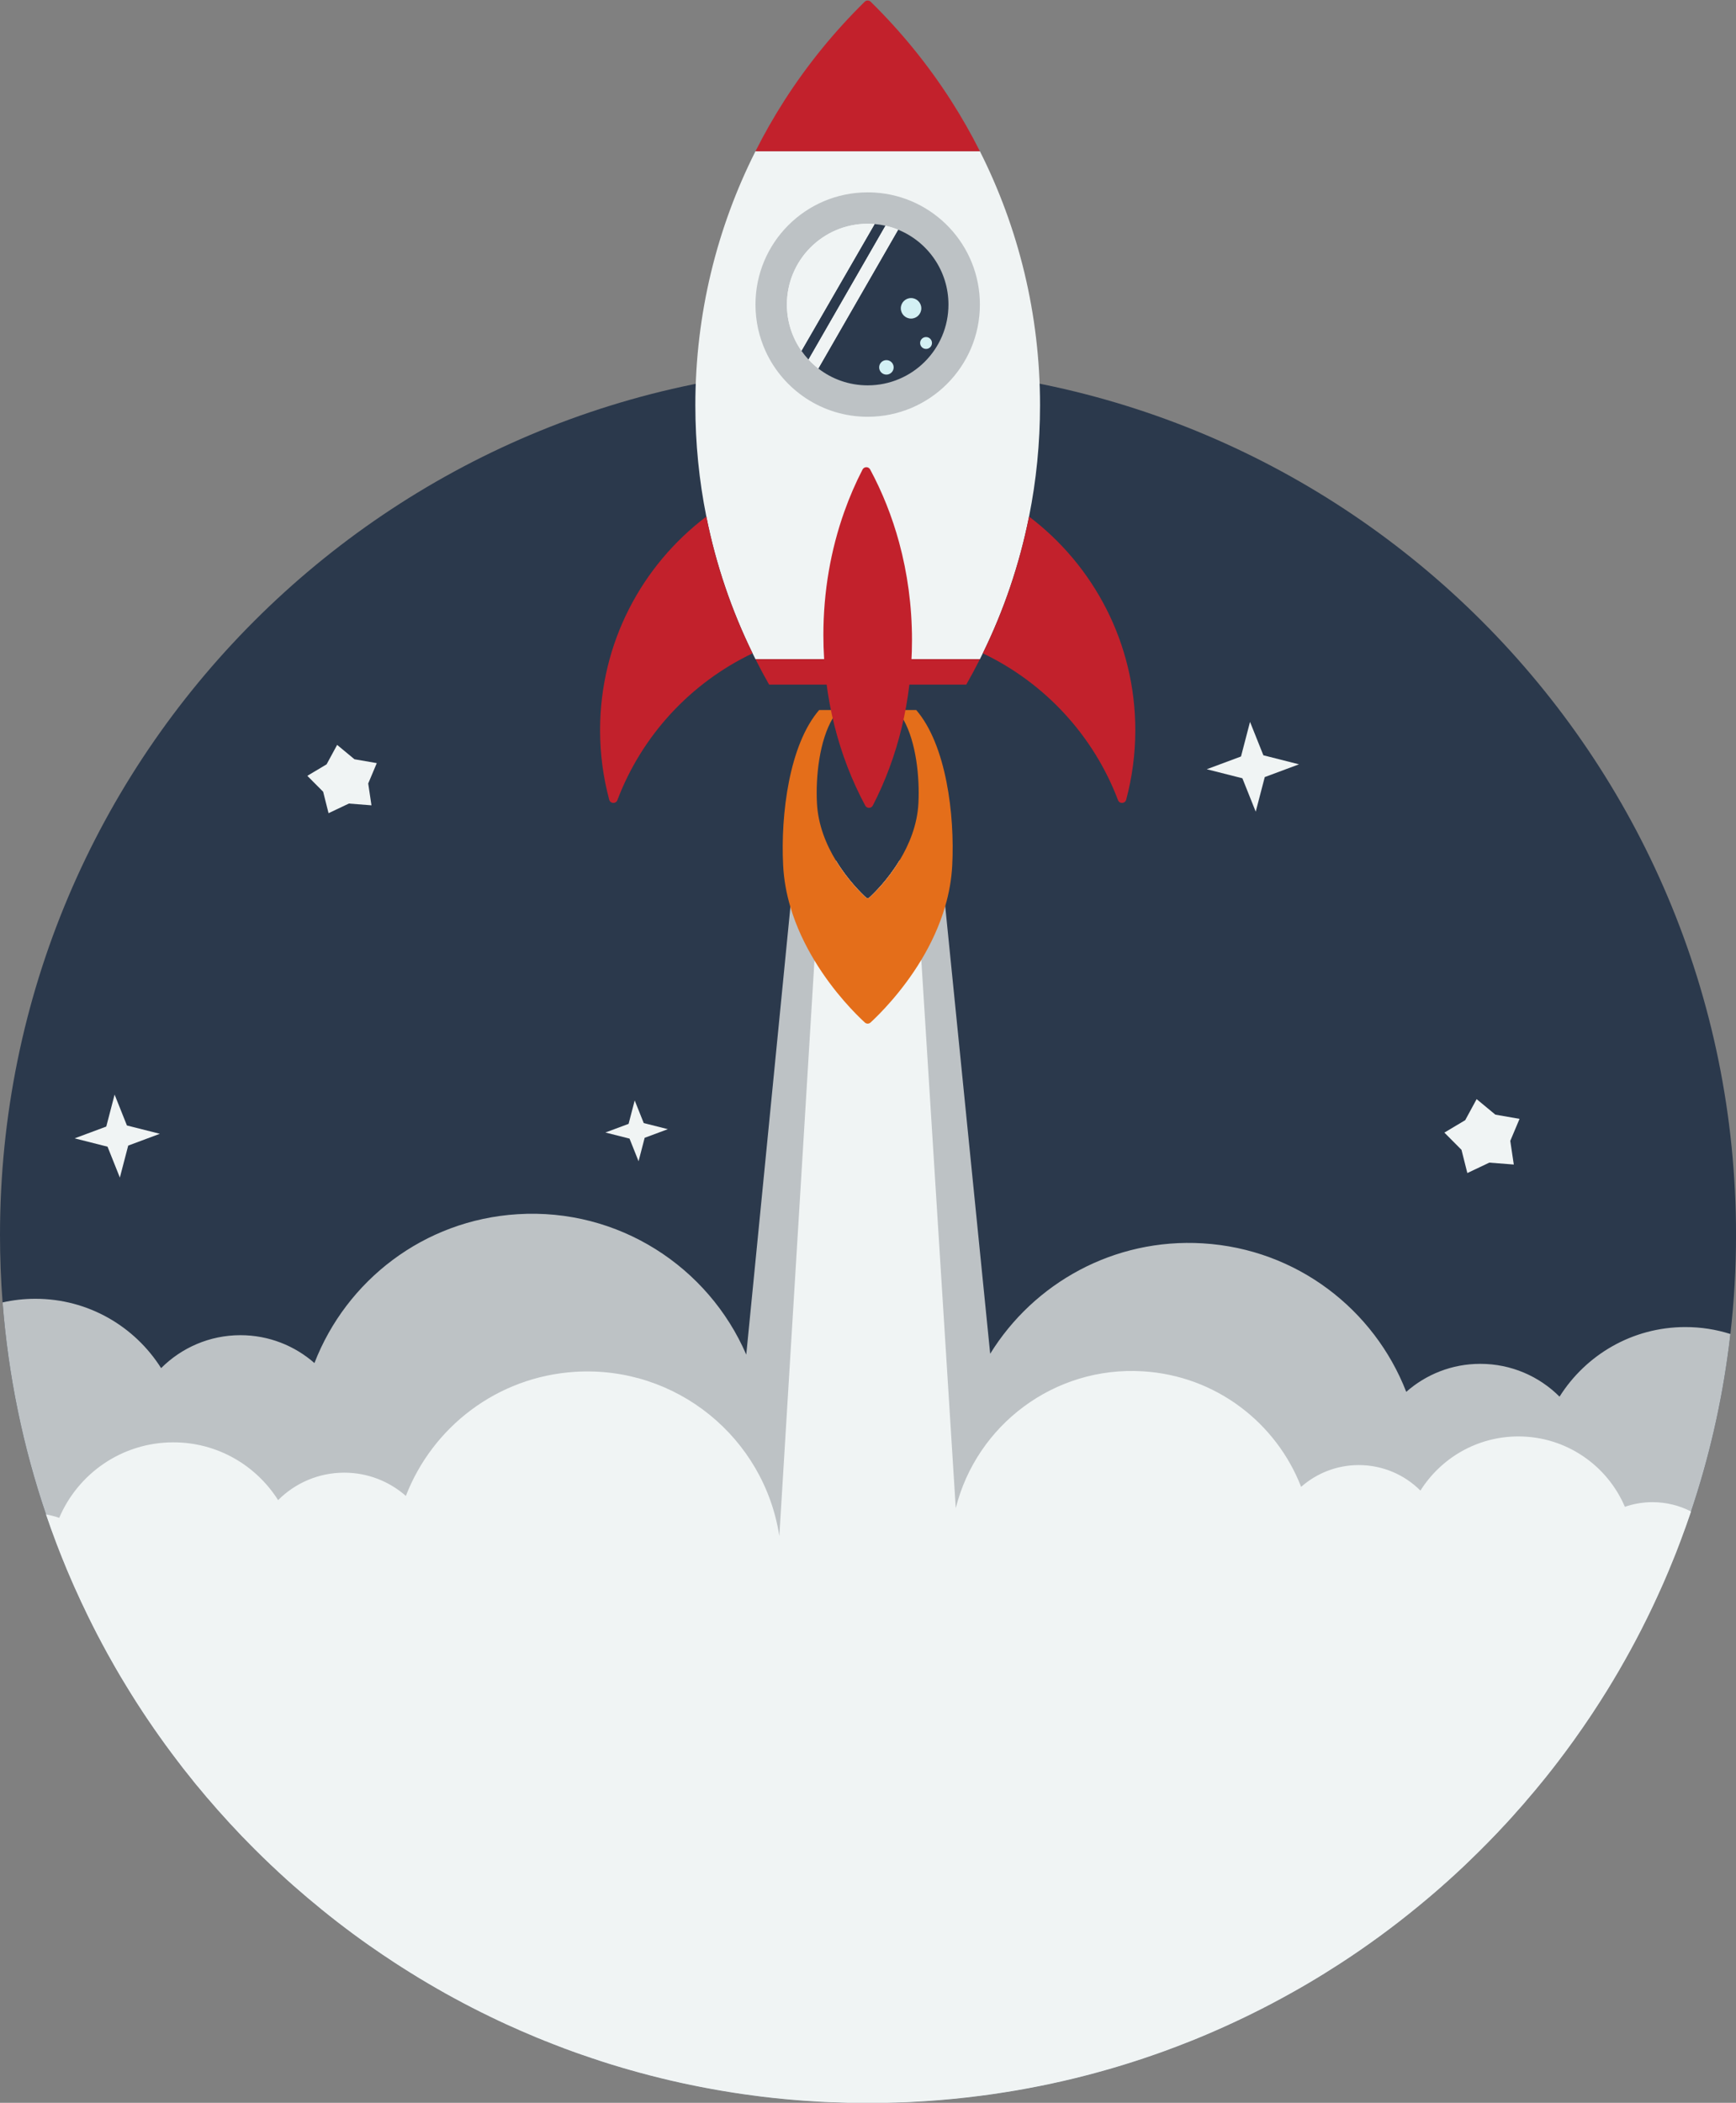 <?xml version="1.0" encoding="UTF-8"?><svg xmlns="http://www.w3.org/2000/svg" xmlns:xlink="http://www.w3.org/1999/xlink" height="788.3" preserveAspectRatio="xMidYMid meet" version="1.0" viewBox="0.0 -0.2 650.9 788.3" width="650.9" zoomAndPan="magnify"><rect x="0.0" y="-0.2" width="650.9" height="788.3" fill="#808080" stroke="none"/><defs><clipPath id="a"><path d="M 0 137 L 650.91 137 L 650.91 788.191 L 0 788.191 Z M 0 137"/></clipPath><clipPath id="b"><path d="M 0 322 L 649 322 L 649 788.191 L 0 788.191 Z M 0 322"/></clipPath><clipPath id="c"><path d="M 17 322 L 635 322 L 635 788.191 L 17 788.191 Z M 17 322"/></clipPath></defs><g><g clip-path="url(#a)" id="change1_3"><path d="M 650.91 462.734 C 650.91 475.305 650.199 487.695 648.801 499.891 C 648.621 501.535 648.414 503.164 648.203 504.801 C 645.473 526.059 640.684 546.656 634.039 566.426 C 595.059 682.52 492.379 769.391 367.52 785.484 C 353.742 787.27 339.711 788.188 325.457 788.188 C 182.383 788.188 60.863 695.852 17.246 567.523 C 8.66 542.277 3.094 515.648 0.969 488.047 C 0.324 479.695 0 471.254 0 462.734 C 0 282.992 145.715 137.277 325.457 137.277 C 505.195 137.277 650.91 282.992 650.91 462.734" fill="#2b394c"/></g><g id="change2_1"><path d="M 115.23 290.641 L 121.16 296.602 L 123.188 304.645 L 130.809 301.039 L 139.277 301.699 L 138.059 293.512 L 141.27 285.879 L 132.898 284.426 L 126.406 279.043 L 122.453 286.332 L 115.23 290.641" fill="#f0f4f4"/></g><g id="change2_2"><path d="M 237.977 412.332 L 235.684 421.113 L 226.992 424.352 L 236.035 426.641 L 239.422 435.121 L 241.711 426.34 L 250.406 423.105 L 241.363 420.812 L 237.977 412.332" fill="#f0f4f4"/></g><g id="change2_3"><path d="M 42.969 410.141 L 39.844 422.125 L 27.977 426.543 L 40.32 429.668 L 44.941 441.242 L 48.07 429.258 L 59.93 424.84 L 47.59 421.715 L 42.969 410.141" fill="#f0f4f4"/></g><g id="change2_4"><path d="M 541.559 424.391 L 547.973 430.844 L 550.168 439.547 L 558.414 435.645 L 567.586 436.359 L 566.266 427.496 L 569.742 419.238 L 560.676 417.66 L 553.652 411.84 L 549.371 419.727 L 541.559 424.391" fill="#f0f4f4"/></g><g id="change2_5"><path d="M 468.688 270.414 L 465.305 283.391 L 452.465 288.172 L 465.82 291.555 L 470.824 304.082 L 474.211 291.109 L 487.047 286.328 L 473.691 282.941 L 468.688 270.414" fill="#f0f4f4"/></g><g clip-path="url(#b)" id="change3_1"><path d="M 648.801 499.891 C 648.621 501.535 648.414 503.168 648.203 504.797 C 645.473 526.059 640.684 546.656 634.043 566.426 C 633.898 566.824 633.77 567.238 633.629 567.641 C 633.148 569.055 632.668 570.449 632.164 571.852 C 631.531 573.648 630.871 575.438 630.195 577.223 C 629.641 578.711 629.07 580.188 628.5 581.664 C 628.281 582.219 628.059 582.789 627.828 583.348 C 627.398 584.406 626.973 585.469 626.531 586.52 C 626.223 587.32 625.887 588.109 625.547 588.914 C 624.914 590.414 624.281 591.891 623.633 593.379 C 622.973 594.867 622.312 596.355 621.625 597.832 C 621.508 598.105 621.379 598.391 621.25 598.66 C 620.641 599.996 620.02 601.328 619.387 602.648 C 614.297 613.332 608.641 623.676 602.465 633.672 C 601.57 635.121 600.664 636.559 599.746 637.98 C 598.902 639.289 598.062 640.598 597.195 641.902 C 597.184 641.941 597.156 641.969 597.129 642.008 C 596.73 642.617 596.316 643.238 595.898 643.848 C 595.109 645.023 594.32 646.203 593.504 647.367 C 592.379 649.012 591.227 650.645 590.062 652.262 C 589.062 653.66 588.055 655.047 587.02 656.43 C 586.969 656.508 586.902 656.598 586.836 656.676 C 585.969 657.844 585.102 659.008 584.211 660.16 C 582.734 662.102 581.219 664.031 579.691 665.945 C 578.848 667.008 577.996 668.059 577.113 669.105 C 576.598 669.754 576.066 670.398 575.523 671.035 C 572.66 674.48 569.723 677.855 566.719 681.172 C 566.047 681.91 565.371 682.648 564.688 683.387 C 560.191 688.266 555.531 693.02 550.73 697.613 C 550.094 698.223 549.473 698.816 548.84 699.426 C 544.953 703.09 540.992 706.664 536.926 710.133 C 536.098 710.848 535.285 711.547 534.441 712.23 C 534.223 712.426 533.988 712.617 533.754 712.801 C 532.965 713.461 532.164 714.121 531.375 714.77 C 522.336 722.176 512.887 729.102 503.059 735.508 C 502.449 735.91 501.828 736.312 501.207 736.699 C 499.613 737.723 498.008 738.746 496.391 739.742 C 495.445 740.324 494.516 740.895 493.57 741.465 C 492.625 742.035 491.68 742.605 490.734 743.16 C 489.789 743.719 488.832 744.273 487.871 744.832 C 486.926 745.375 485.969 745.934 485 746.461 C 479.832 749.375 474.574 752.16 469.23 754.785 C 468.387 755.215 467.531 755.629 466.68 756.027 C 461.926 758.32 457.125 760.496 452.242 762.566 C 451.219 763.008 450.184 763.438 449.16 763.852 C 448.281 764.211 447.387 764.574 446.508 764.926 C 443.27 766.23 439.996 767.477 436.695 768.68 C 435.902 768.977 435.113 769.25 434.324 769.531 C 433.703 769.754 433.07 769.973 432.434 770.191 C 427.93 771.762 423.359 773.234 418.762 774.609 C 417.844 774.895 416.926 775.164 415.992 775.426 C 404.613 778.715 392.984 781.395 381.129 783.438 C 380 783.633 378.875 783.812 377.746 783.996 C 376.609 784.188 375.48 784.355 374.344 784.523 C 373.5 784.656 372.66 784.785 371.805 784.902 C 370.383 785.109 368.957 785.305 367.52 785.484 C 353.742 787.27 339.711 788.188 325.457 788.188 C 324.121 788.188 322.789 788.176 321.453 788.164 C 320.418 788.148 319.371 788.137 318.336 788.113 C 317.414 788.098 316.496 788.074 315.59 788.035 C 313.543 787.98 311.512 787.902 309.492 787.801 C 308.676 787.762 307.848 787.723 307.031 787.672 C 306.047 787.621 305.066 787.566 304.094 787.488 C 303.254 787.438 302.422 787.387 301.594 787.32 C 300.699 787.258 299.797 787.191 298.891 787.113 C 298.074 787.051 297.258 786.984 296.441 786.906 C 295.754 786.855 295.082 786.793 294.395 786.727 C 292.867 786.586 291.328 786.43 289.801 786.262 C 288.52 786.117 287.223 785.977 285.941 785.82 C 285.902 785.809 285.863 785.809 285.824 785.809 C 284.57 785.652 283.312 785.484 282.059 785.316 C 280.855 785.16 279.648 784.992 278.461 784.824 C 277.578 784.695 276.684 784.562 275.793 784.422 C 274.938 784.293 274.098 784.164 273.242 784.02 C 272.336 783.879 271.414 783.723 270.508 783.566 C 269.242 783.348 267.961 783.129 266.691 782.895 C 256.422 781.031 246.324 778.676 236.406 775.852 C 235.449 775.578 234.492 775.309 233.531 775.023 C 232.07 774.598 230.594 774.156 229.133 773.703 C 227.992 773.34 226.879 772.988 225.754 772.629 C 224.535 772.238 223.332 771.852 222.141 771.438 C 220.77 770.996 219.41 770.531 218.051 770.039 C 217.297 769.777 216.547 769.52 215.797 769.25 C 213.141 768.305 210.488 767.32 207.859 766.281 C 206.684 765.828 205.504 765.379 204.34 764.898 C 203.172 764.434 202.008 763.953 200.844 763.477 C 197.164 761.945 193.516 760.355 189.891 758.695 C 188.945 758.258 187.988 757.816 187.043 757.375 C 185.914 756.832 184.777 756.301 183.648 755.746 C 179.145 753.559 174.691 751.277 170.289 748.883 C 169.188 748.289 168.102 747.691 167.012 747.086 C 165.926 746.461 164.84 745.855 163.75 745.23 C 159.324 742.695 154.961 740.055 150.676 737.309 C 149.859 736.805 149.055 736.273 148.254 735.754 C 144.977 733.633 141.742 731.43 138.543 729.191 C 137.52 728.48 136.512 727.754 135.516 727.043 C 131.473 724.129 127.512 721.141 123.602 718.043 C 122.633 717.281 121.66 716.504 120.703 715.715 C 117.012 712.723 113.375 709.641 109.812 706.496 C 109.039 705.809 108.262 705.109 107.496 704.426 C 103.508 700.824 99.613 697.121 95.805 693.344 C 94.926 692.477 94.059 691.594 93.191 690.699 C 92.324 689.82 91.469 688.938 90.602 688.047 C 84.566 681.742 78.77 675.203 73.227 668.434 C 71.934 666.828 70.625 665.207 69.344 663.562 C 69.109 663.266 68.863 662.953 68.617 662.645 C 67.879 661.699 67.141 660.742 66.418 659.77 C 60.383 651.859 54.715 643.664 49.418 635.211 C 48.77 634.16 48.109 633.113 47.477 632.062 C 46.012 629.672 44.574 627.262 43.176 624.828 C 42.141 623.027 41.117 621.203 40.109 619.379 C 40.059 619.285 40.004 619.195 39.965 619.105 C 39.359 618.004 38.762 616.902 38.18 615.805 C 37 613.602 35.848 611.391 34.723 609.148 C 34.336 608.387 33.961 607.621 33.582 606.855 C 33.352 606.391 33.117 605.926 32.887 605.445 C 31.176 601.938 29.52 598.402 27.926 594.816 C 27.523 593.91 27.121 593.02 26.734 592.098 C 25.609 589.523 24.52 586.918 23.473 584.305 C 23.109 583.41 22.762 582.52 22.41 581.625 C 22.023 580.641 21.633 579.656 21.258 578.672 C 19.859 574.996 18.516 571.266 17.246 567.523 C 8.66 542.277 3.094 515.648 0.969 488.047 C 4.906 487.164 9.012 486.688 13.23 486.688 C 33.105 486.672 50.531 497.055 60.41 512.684 C 68.023 505.07 78.523 500.344 90.137 500.332 C 100.766 500.332 110.477 504.281 117.895 510.777 C 129.828 479.902 158.844 457.168 194.059 454.98 C 231.902 452.621 265.602 474.711 279.805 507.621 L 296.352 339.816 L 298.074 322.379 L 307.668 322.363 L 313.391 322.363 C 317.777 329.613 322.906 334.625 324.68 336.258 C 325.055 336.594 325.609 336.594 325.984 336.258 C 327.773 334.625 332.898 329.602 337.289 322.34 L 343.09 322.34 L 352.684 322.324 L 354.402 339.508 L 371.262 507.297 C 387.641 480.781 417.699 463.887 451 465.906 C 486.215 468.027 515.27 490.711 527.258 521.578 C 534.66 515.051 544.359 511.078 555.004 511.078 C 566.613 511.062 577.129 515.766 584.738 523.379 C 594.594 507.723 612.008 497.301 631.879 497.289 C 637.781 497.277 643.465 498.195 648.801 499.891" fill="#bdc2c5"/></g><g clip-path="url(#c)" id="change2_9"><path d="M 634.043 566.426 C 633.898 566.824 633.77 567.238 633.629 567.641 C 633.148 569.055 632.668 570.449 632.164 571.852 C 631.531 573.648 630.871 575.438 630.195 577.223 C 629.641 578.711 629.07 580.188 628.5 581.664 C 628.281 582.219 628.059 582.789 627.828 583.348 C 627.398 584.406 626.973 585.469 626.531 586.52 C 626.223 587.32 625.887 588.109 625.547 588.914 C 624.914 590.414 624.281 591.891 623.633 593.379 C 622.973 594.867 622.312 596.355 621.625 597.832 C 621.508 598.105 621.379 598.391 621.25 598.66 C 620.641 599.996 620.02 601.328 619.387 602.648 C 614.297 613.332 608.641 623.676 602.465 633.672 C 601.57 635.121 600.664 636.559 599.746 637.98 C 598.902 639.289 598.062 640.598 597.195 641.902 C 597.184 641.941 597.156 641.969 597.129 642.008 C 596.73 642.617 596.316 643.238 595.898 643.848 C 595.109 645.023 594.32 646.203 593.504 647.367 C 592.379 649.012 591.227 650.645 590.062 652.262 C 589.062 653.66 588.055 655.047 587.02 656.43 C 586.969 656.508 586.902 656.598 586.836 656.676 C 585.969 657.844 585.102 659.008 584.211 660.16 C 582.734 662.102 581.219 664.031 579.691 665.945 C 578.848 667.008 577.996 668.059 577.113 669.105 C 576.598 669.754 576.066 670.398 575.523 671.035 C 572.66 674.48 569.723 677.855 566.719 681.172 C 566.047 681.91 565.371 682.648 564.688 683.387 C 560.191 688.266 555.531 693.02 550.73 697.613 C 550.094 698.223 549.473 698.816 548.84 699.426 C 544.953 703.09 540.992 706.664 536.926 710.133 C 536.098 710.848 535.285 711.547 534.441 712.23 C 534.223 712.426 533.988 712.617 533.754 712.801 C 532.98 713.461 532.176 714.121 531.375 714.77 C 522.336 722.176 512.887 729.102 503.059 735.508 C 502.449 735.91 501.828 736.312 501.207 736.699 C 499.613 737.723 498.008 738.746 496.391 739.742 C 495.445 740.324 494.516 740.895 493.57 741.465 C 492.625 742.035 491.68 742.605 490.734 743.16 C 489.789 743.719 488.832 744.273 487.871 744.832 C 486.926 745.375 485.969 745.934 485 746.461 C 479.832 749.375 474.574 752.16 469.23 754.785 C 468.387 755.215 467.531 755.629 466.68 756.027 C 461.926 758.32 457.125 760.496 452.242 762.566 C 451.219 763.008 450.184 763.438 449.16 763.852 C 448.281 764.211 447.387 764.574 446.508 764.926 C 443.27 766.23 439.996 767.477 436.695 768.68 C 435.902 768.977 435.113 769.25 434.324 769.531 C 433.703 769.754 433.07 769.973 432.434 770.191 C 427.93 771.762 423.359 773.234 418.762 774.609 C 417.844 774.895 416.926 775.164 415.992 775.426 C 404.613 778.715 392.984 781.395 381.129 783.438 C 380 783.633 378.875 783.812 377.746 783.996 C 376.609 784.188 375.48 784.355 374.344 784.523 C 373.5 784.656 372.66 784.785 371.805 784.902 C 370.383 785.109 368.957 785.305 367.52 785.484 C 353.742 787.27 339.711 788.188 325.457 788.188 C 324.121 788.188 322.789 788.176 321.453 788.164 C 320.418 788.148 319.371 788.137 318.336 788.113 C 317.414 788.098 316.496 788.074 315.59 788.035 C 313.543 787.98 311.512 787.902 309.492 787.801 C 308.676 787.762 307.848 787.723 307.031 787.672 C 306.047 787.621 305.078 787.566 304.094 787.488 C 303.254 787.438 302.422 787.387 301.594 787.32 C 300.699 787.258 299.797 787.191 298.891 787.113 C 298.074 787.051 297.258 786.984 296.441 786.906 C 295.754 786.855 295.082 786.793 294.395 786.727 C 292.867 786.586 291.328 786.43 289.801 786.262 C 288.52 786.117 287.223 785.977 285.941 785.82 C 285.902 785.809 285.863 785.809 285.824 785.809 C 284.57 785.652 283.312 785.484 282.059 785.316 C 280.855 785.16 279.648 784.992 278.461 784.824 C 277.578 784.695 276.684 784.562 275.793 784.422 C 274.938 784.293 274.098 784.164 273.242 784.02 C 272.336 783.879 271.414 783.723 270.508 783.566 C 269.242 783.348 267.961 783.129 266.691 782.895 C 256.422 781.031 246.324 778.676 236.406 775.852 C 235.449 775.578 234.492 775.309 233.531 775.023 C 232.07 774.598 230.594 774.156 229.133 773.703 C 227.992 773.34 226.879 772.988 225.754 772.629 C 224.535 772.238 223.332 771.852 222.141 771.438 C 220.77 770.996 219.41 770.531 218.051 770.039 C 217.297 769.777 216.547 769.52 215.797 769.25 C 213.141 768.305 210.488 767.32 207.859 766.281 C 206.684 765.828 205.504 765.379 204.34 764.898 C 203.172 764.434 202.008 763.953 200.844 763.477 C 197.164 761.945 193.516 760.355 189.891 758.695 C 188.945 758.258 187.988 757.816 187.043 757.375 C 185.914 756.832 184.777 756.301 183.648 755.746 C 179.133 753.57 174.676 751.277 170.289 748.883 C 169.188 748.289 168.102 747.691 167.012 747.086 C 165.926 746.461 164.84 745.855 163.75 745.23 C 159.324 742.695 154.961 740.055 150.676 737.309 C 149.859 736.805 149.055 736.273 148.254 735.754 C 144.977 733.633 141.742 731.43 138.543 729.191 C 137.52 728.48 136.512 727.754 135.516 727.043 C 131.473 724.129 127.512 721.141 123.602 718.043 C 122.633 717.281 121.66 716.504 120.703 715.715 C 117.012 712.723 113.375 709.641 109.812 706.496 C 109.039 705.809 108.262 705.109 107.496 704.426 C 103.508 700.824 99.613 697.121 95.805 693.344 C 94.926 692.477 94.059 691.594 93.191 690.699 C 92.324 689.82 91.469 688.938 90.602 688.047 C 84.566 681.742 78.77 675.203 73.227 668.434 C 71.918 666.828 70.625 665.195 69.344 663.562 C 69.109 663.266 68.863 662.953 68.617 662.645 C 67.879 661.699 67.141 660.742 66.418 659.77 C 60.383 651.859 54.715 643.664 49.418 635.211 C 48.77 634.16 48.109 633.113 47.477 632.062 C 46.012 629.672 44.574 627.262 43.176 624.828 C 42.141 623.027 41.117 621.203 40.109 619.379 C 40.059 619.285 40.004 619.195 39.965 619.105 C 39.359 618.004 38.762 616.902 38.18 615.805 C 37 613.602 35.848 611.391 34.723 609.148 C 34.336 608.387 33.961 607.621 33.582 606.855 C 33.352 606.391 33.117 605.926 32.887 605.445 C 31.176 601.938 29.52 598.402 27.926 594.816 C 27.523 593.91 27.121 593.02 26.734 592.098 C 25.609 589.523 24.52 586.918 23.473 584.305 C 23.109 583.41 22.762 582.52 22.41 581.625 C 22.023 580.641 21.633 579.656 21.258 578.672 C 19.859 574.996 18.516 571.266 17.246 567.523 C 18.953 567.824 20.609 568.262 22.203 568.809 C 29.273 552.184 45.742 540.52 64.953 540.504 C 81.512 540.48 96.039 549.141 104.273 562.164 C 110.605 555.809 119.367 551.887 129.039 551.871 C 137.922 551.871 146 555.16 152.176 560.586 C 162.133 534.848 186.316 515.906 215.652 514.066 C 253.59 511.711 286.551 538.797 292.207 575.656 L 305.375 359.859 L 305.66 355.184 L 307.668 322.363 L 313.391 322.363 C 317.777 329.613 322.906 334.625 324.68 336.258 C 325.055 336.594 325.609 336.594 325.984 336.258 C 327.773 334.625 332.898 329.602 337.289 322.34 L 343.09 322.34 L 345.148 355.145 L 345.434 359.652 L 358.352 565.168 C 366.172 534.031 395.254 511.855 428.484 513.875 C 455.895 515.531 478.512 533.191 487.848 557.191 C 493.609 552.133 501.145 549.035 509.441 549.023 C 518.465 549.023 526.66 552.676 532.578 558.594 C 540.254 546.41 553.809 538.305 569.281 538.289 C 587.211 538.277 602.621 549.152 609.234 564.664 C 612.473 563.551 615.93 562.941 619.539 562.93 C 624.77 562.93 629.691 564.184 634.043 566.426" fill="#f0f4f4"/></g><g id="change2_6"><path d="M 389.949 151.707 C 389.949 165.996 388.539 179.961 385.832 193.453 C 382.234 211.477 376.352 228.66 368.492 244.715 C 368.133 245.453 367.773 246.191 367.402 246.922 L 283.266 246.922 C 282.895 246.191 282.531 245.453 282.172 244.715 C 274.312 228.66 268.43 211.477 264.836 193.453 C 262.129 179.961 260.715 165.996 260.715 151.707 C 260.715 117.465 268.84 85.121 283.266 56.492 L 367.402 56.492 C 381.828 85.121 389.949 117.465 389.949 151.707" fill="#f0f4f4"/></g><g id="change4_1"><path d="M 367.402 246.922 C 365.781 250.141 364.078 253.32 362.297 256.441 L 288.367 256.441 C 286.586 253.32 284.887 250.141 283.266 246.922 L 367.402 246.922" fill="#c2212c"/></g><g id="change5_1"><path d="M 357.031 324.203 C 356.762 329.539 355.816 334.664 354.402 339.508 C 352.242 346.949 348.992 353.734 345.434 359.652 C 338.066 371.887 329.402 380.355 326.414 383.109 C 325.805 383.68 324.859 383.68 324.254 383.109 C 321.273 380.379 312.691 371.988 305.375 359.859 C 301.816 353.98 298.551 347.234 296.352 339.816 C 294.887 334.887 293.902 329.641 293.633 324.191 C 292.66 305.133 295.91 278.98 307.137 265.969 L 314.41 265.969 C 313.609 266.902 312.871 267.949 312.211 269.09 C 307.254 277.465 305.789 290.84 306.309 300.914 C 306.734 309.121 309.816 316.488 313.391 322.363 C 317.777 329.613 322.906 334.625 324.68 336.258 C 325.055 336.594 325.609 336.594 325.984 336.258 C 327.773 334.625 332.898 329.602 337.289 322.34 C 340.848 316.461 343.941 309.109 344.355 300.914 C 344.863 291.035 343.477 278.012 338.766 269.605 C 338.016 268.262 337.172 267.043 336.254 265.969 L 343.527 265.969 C 354.754 278.98 358.016 305.145 357.031 324.203" fill="#e46e1a"/></g><g id="change4_2"><path d="M 282.172 244.715 C 258.945 255.793 240.648 275.539 231.473 299.77 C 230.922 301.227 228.824 301.105 228.422 299.602 C 226.188 291.285 224.996 282.539 224.996 273.508 C 224.996 240.812 240.633 211.773 264.836 193.453 C 268.43 211.477 274.312 228.66 282.172 244.715" fill="#c2212c"/></g><g id="change4_3"><path d="M 425.672 273.508 C 425.672 282.539 424.477 291.285 422.246 299.602 C 421.84 301.105 419.746 301.227 419.195 299.77 C 410.016 275.539 391.719 255.793 368.492 244.715 C 376.352 228.66 382.234 211.477 385.832 193.453 C 410.035 211.773 425.672 240.812 425.672 273.508" fill="#c2212c"/></g><g id="change4_4"><path d="M 367.402 56.492 L 283.266 56.492 C 286.562 49.941 290.191 43.582 294.125 37.441 C 302.75 24 312.855 11.598 324.203 0.457 C 324.828 -0.156 325.84 -0.156 326.465 0.457 C 337.812 11.598 347.918 24 356.543 37.441 C 360.477 43.582 364.105 49.941 367.402 56.492" fill="#c2212c"/></g><g id="change4_5"><path d="M 341.945 239.742 C 341.945 262.461 336.578 283.703 327.266 301.766 C 326.668 302.922 325.027 302.941 324.41 301.797 C 314.477 283.324 308.723 261.383 308.723 237.848 C 308.723 221.465 311.508 205.852 316.555 191.652 C 318.508 186.145 320.801 180.859 323.402 175.816 C 324 174.66 325.645 174.648 326.258 175.797 C 330.793 184.227 334.453 193.379 337.098 203.07 C 340.242 214.625 341.945 226.949 341.945 239.742" fill="#c2212c"/></g><g id="change3_2"><path d="M 303.148 134.598 L 332.008 84.43 C 333.652 84.793 335.23 85.285 336.746 85.918 L 306.824 137.938 C 305.516 136.93 304.289 135.801 303.148 134.598 Z M 295.043 113.973 C 295.043 97.246 308.598 83.68 325.324 83.68 C 326.207 83.68 327.074 83.719 327.93 83.797 L 300.492 131.309 C 297.062 126.402 295.043 120.434 295.043 113.973 Z M 327.992 71.988 C 327.113 71.922 326.219 71.91 325.324 71.91 C 302.102 71.91 283.262 90.734 283.262 113.973 C 283.262 120.254 284.648 126.223 287.105 131.57 C 293.773 146.02 308.379 156.039 325.324 156.039 C 348.566 156.039 367.402 137.215 367.402 113.973 C 367.402 91.629 349.988 73.359 327.992 71.988" fill="#bdc2c5"/></g><g id="change1_1"><path d="M 332.004 84.426 L 303.152 134.598 C 302.191 133.566 301.309 132.469 300.496 131.312 L 327.934 83.793 C 329.32 83.906 330.68 84.121 332.004 84.426" fill="#2b394c"/></g><g id="change1_2"><path d="M 355.617 113.977 C 355.617 130.703 342.062 144.262 325.332 144.262 C 318.363 144.262 311.941 141.91 306.82 137.941 L 336.746 85.91 C 347.816 90.414 355.617 101.285 355.617 113.977" fill="#2b394c"/></g><g id="change2_7"><path d="M 327.934 83.793 L 300.496 131.312 C 297.062 126.398 295.047 120.43 295.039 113.977 C 295.047 97.246 308.605 83.68 325.332 83.68 C 326.207 83.68 327.074 83.723 327.934 83.793" fill="#f0f4f4"/></g><g id="change2_8"><path d="M 336.746 85.91 L 306.82 137.941 C 305.516 136.934 304.285 135.809 303.152 134.598 L 332.004 84.426 L 332.012 84.426 C 333.648 84.789 335.23 85.285 336.746 85.91" fill="#f0f4f4"/></g><g id="change6_1"><path d="M 345.438 115.383 C 345.438 117.508 343.719 119.23 341.594 119.23 C 339.473 119.23 337.75 117.508 337.75 115.383 C 337.75 113.262 339.473 111.539 341.594 111.539 C 343.719 111.539 345.438 113.262 345.438 115.383" fill="#d3f0f4"/></g><g id="change6_2"><path d="M 335.07 137.52 C 335.07 139.02 333.852 140.234 332.352 140.234 C 330.852 140.234 329.637 139.02 329.637 137.52 C 329.637 136.02 330.852 134.801 332.352 134.801 C 333.852 134.801 335.07 136.02 335.07 137.52" fill="#d3f0f4"/></g><g id="change6_3"><path d="M 349.438 128.383 C 349.438 129.609 348.441 130.602 347.215 130.602 C 345.988 130.602 344.992 129.609 344.992 128.383 C 344.992 127.152 345.988 126.16 347.215 126.16 C 348.441 126.16 349.438 127.152 349.438 128.383" fill="#d3f0f4"/></g></g></svg>